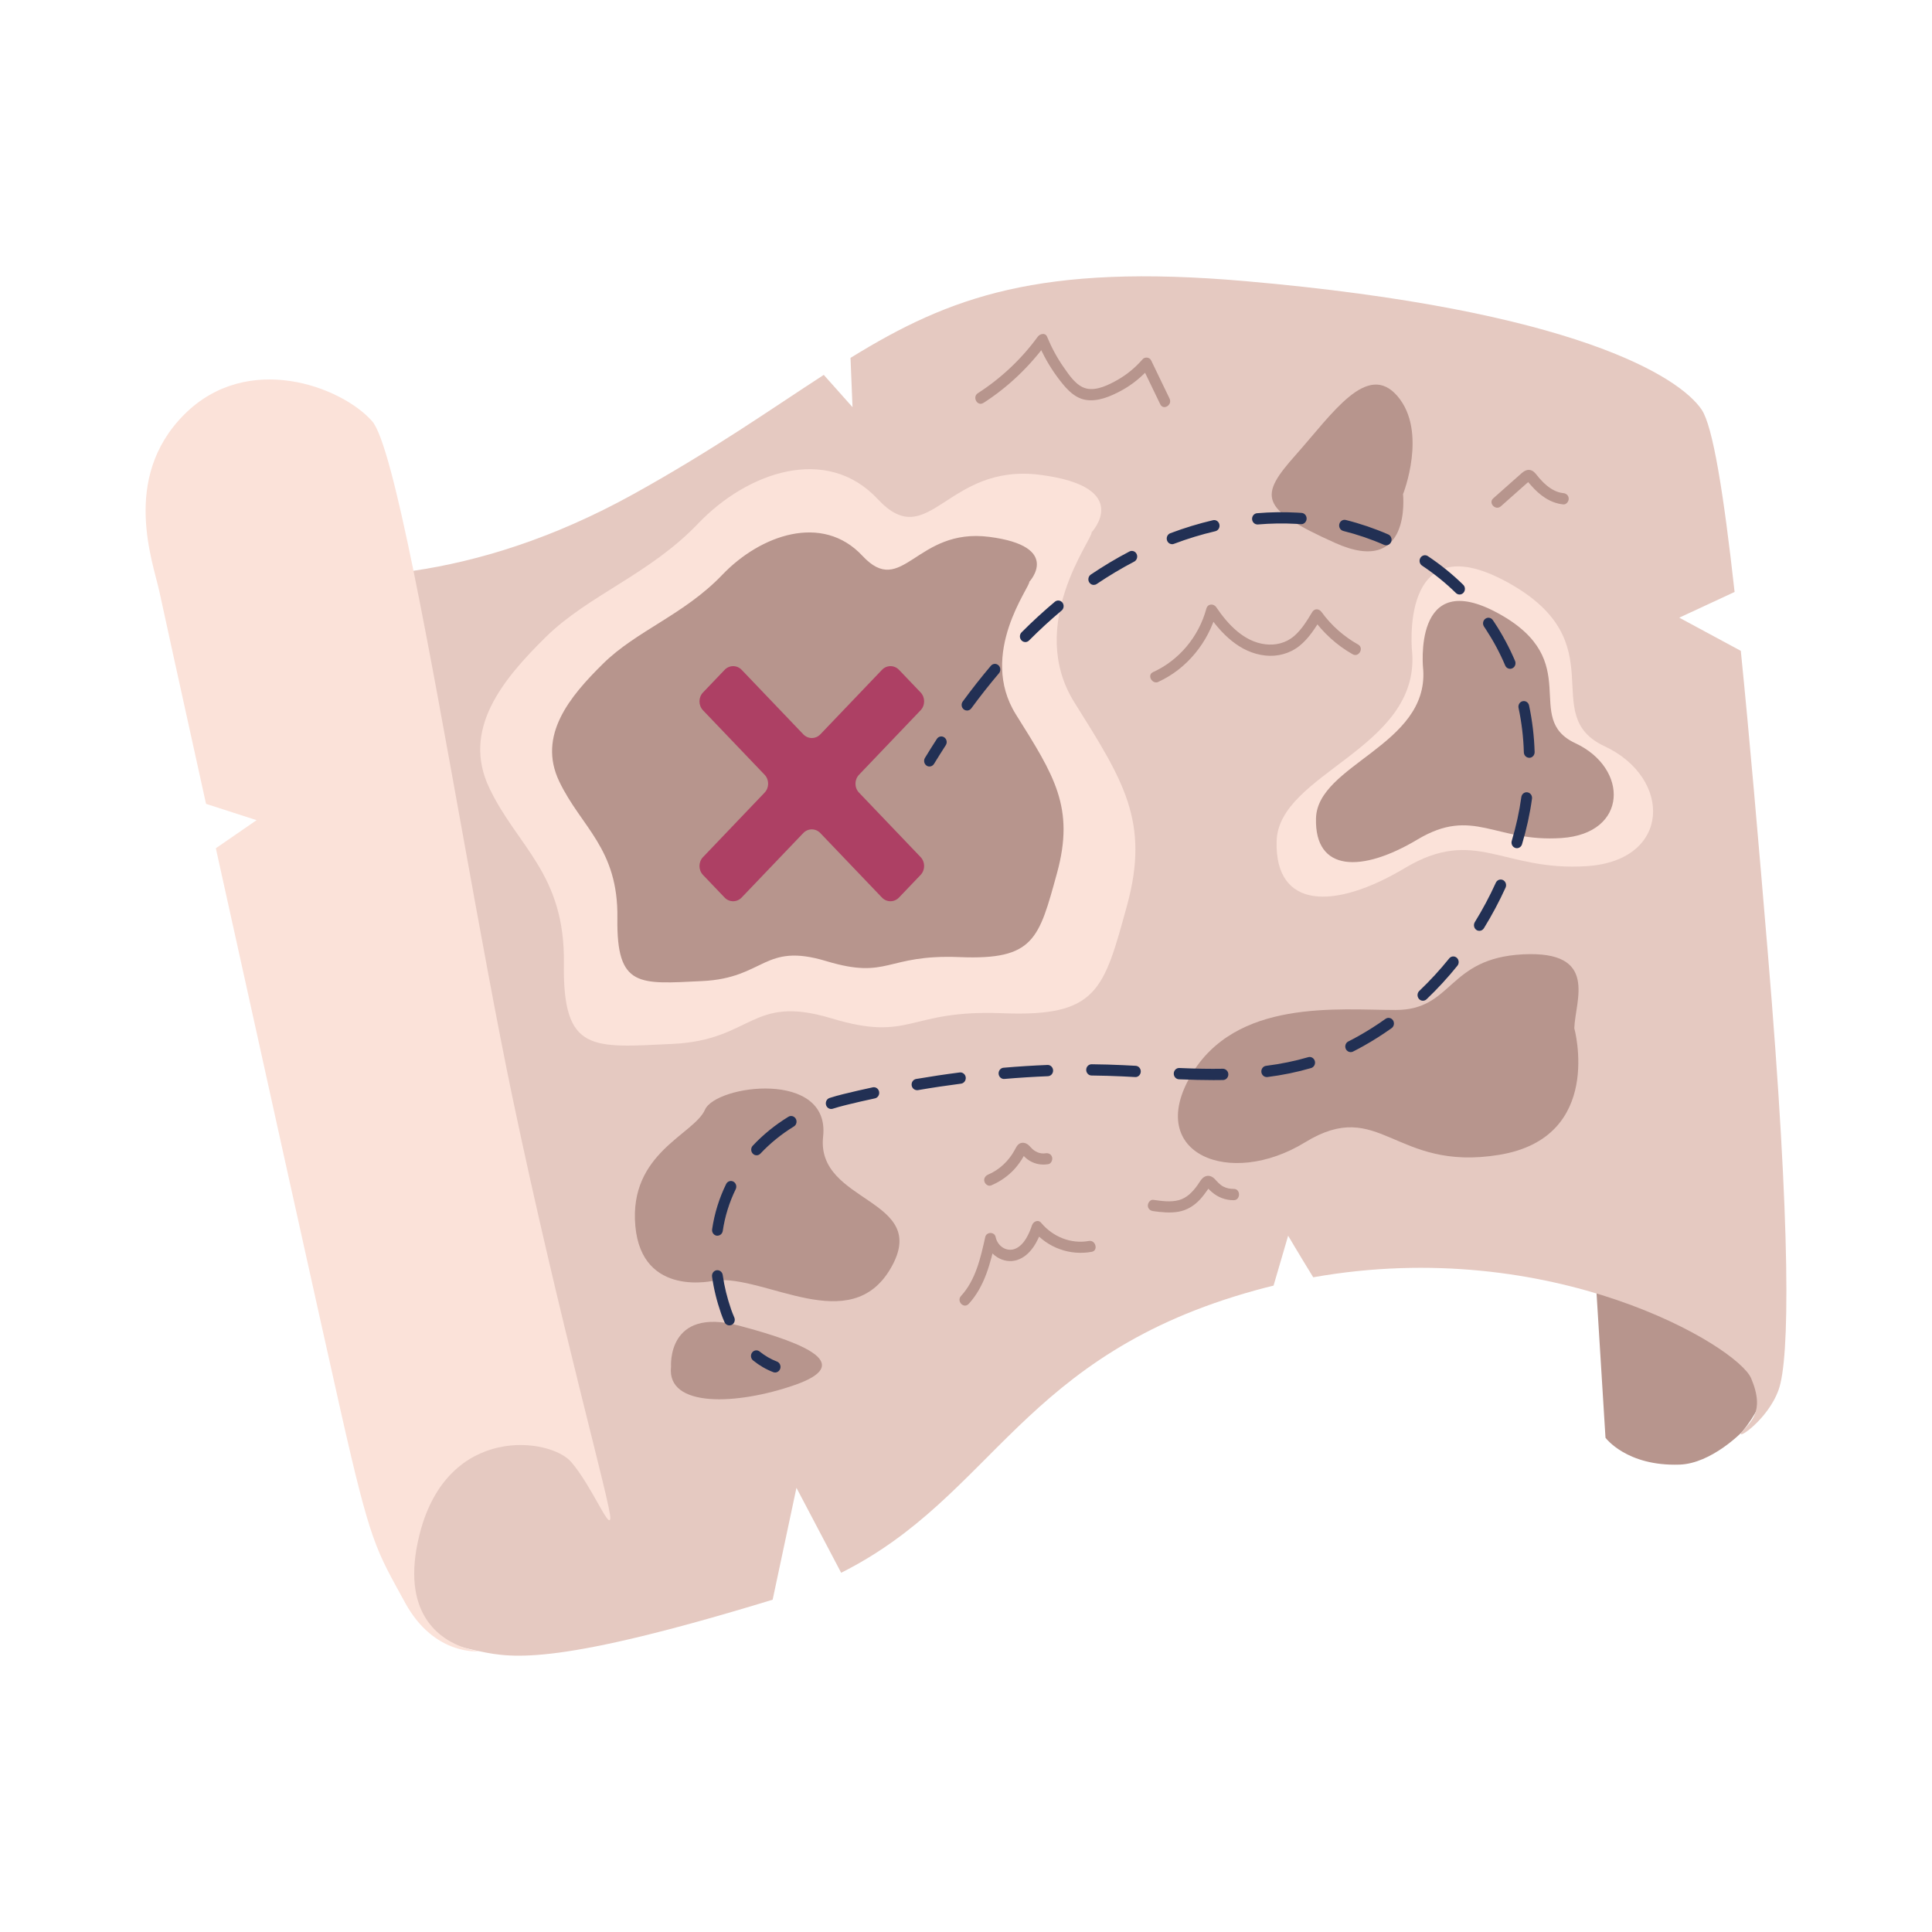 <?xml version="1.0" encoding="UTF-8"?>
<svg id="Object" xmlns="http://www.w3.org/2000/svg" viewBox="0 0 500 500">
  <defs>
    <style>
      .cls-1 {
        fill: #fbe2d9;
      }

      .cls-1, .cls-2, .cls-3, .cls-4, .cls-5 {
        stroke-width: 0px;
      }

      .cls-2 {
        fill: #ad4064;
      }

      .cls-3 {
        fill: #b7958d;
      }

      .cls-4 {
        fill: #e5c9c1;
      }

      .cls-5 {
        fill: #223054;
      }
    </style>
  </defs>
  <path class="cls-3" d="m450.82,370.6s-7.88,8.15-16.12,8.44c-13.75.49-19.2-6.95-19.2-6.95l-4.03-65.03s67.57,29.04,39.36,63.54Z"/>
  <path class="cls-4" d="m460.3,359.68c-2.84,7.94-11.38,13.4-9.48,10.92,1.9-2.48,6.16-4.97,2.37-13.9-3.52-8.29-51.52-37.09-113.33-26.14-4.08-6.63-6.49-10.76-6.49-10.76l-3.78,12.92c-1.47.35-2.94.73-4.42,1.14-60.99,16.74-67.69,53.2-107.48,73.17l-11.57-21.99-6.16,28.96h0c-55.32,16.9-67.19,15.22-75.84,13.35,0,0-.02,0-.07-.01-1.16-.26-2.37-.51-3.59-.82-.03-.01-.07-.02-.1-.03-7.84-2.04-16.05-6.57-15.44-28.34.71-25.32,5.45-145.69-4.51-175.98-9.95-30.28-49.31-78.43-49.31-78.43,0,0,21.92,9,55.91,3.98,16.5-2.44,35.86-8.18,56.94-19.86,20.72-11.48,35.67-22.05,49.24-30.84l7.44,8.35-.52-12.75c25.66-15.84,49.02-24.5,102.21-19.86,85.35,7.45,112.38,24.82,118.07,33.26,2.9,4.31,5.68,21.55,8.52,47.18l-14.32,6.65,15.93,8.59c2.23,22.07,4.51,48.62,6.94,77.56,6.16,73.47,5.69,105.73,2.84,113.68Z"/>
  <path class="cls-1" d="m157.95,392.94c-.32,2.97-4.75-8.28-10.12-14.57-5.37-6.28-31.93-9.92-39.2,18.54-5.36,20.98,5.6,27.57,11.73,29.58,2.19.72,3.76.86,3.76.86,0,0-11.69,1.33-19.28-12.57-7.59-13.9-8.85-14.89-16.75-49.97-4.79-21.24-20.35-91.47-32.23-145.28l10.54-7.27-13.08-4.22c-6.52-29.57-11.47-52.04-12.02-54.7-1.58-7.61-10.11-29.45,6.32-46,16.44-16.54,40.78-7.28,48.68,1.66,2.75,3.1,6.49,18.06,10.71,38.72,7.93,38.82,17.57,97.78,25.56,136.01,12.25,58.57,25.69,106.23,25.38,109.21Z"/>
  <path class="cls-1" d="m282.49,137.79c.47,1.49-17.07,23.83-4.43,44.01,12.64,20.19,19.6,30.78,13.59,52.62-6.01,21.84-7.59,28.79-32.24,27.8-24.66-.99-23.39,7.61-44.26,1.32-20.86-6.29-20.23,5.63-41.09,6.62s-28.45,2.32-28.13-20.85-12.01-30.11-19.28-45.34,3.48-28.13,14.54-39.05c11.06-10.92,26.87-16.22,39.51-29.45,12.64-13.24,33.19-20.52,46.47-6.29,13.28,14.23,17.7-9.43,42.04-6.29,24.34,3.14,13.28,14.89,13.28,14.89Z"/>
  <path class="cls-3" d="m266.38,150.56c.37,1.16-13.33,18.6-3.45,34.36,9.87,15.76,15.3,24.03,10.61,41.08s-5.92,22.48-25.17,21.7-18.26,5.94-34.55,1.03-15.79,4.39-32.08,5.17c-16.29.78-22.21,1.81-21.96-16.28.25-18.08-9.38-23.51-15.05-35.39-5.68-11.88,2.71-21.96,11.35-30.48,8.64-8.53,20.97-12.66,30.85-22.99,9.87-10.33,25.91-16.02,36.27-4.91,10.36,11.11,13.82-7.36,32.82-4.91,19,2.45,10.36,11.63,10.36,11.63Z"/>
  <path class="cls-3" d="m185.05,331.38s-18.97,4.72-20.63-14.15c-1.66-18.86,15.17-23.58,18.02-30.03,2.84-6.45,32.48-10.42,30.58,6.95-1.9,17.37,27.98,15.88,17.54,34-10.43,18.12-32.48,1.74-45.52,3.23Z"/>
  <path class="cls-3" d="m173.67,353.72s-1.19-15.61,17.54-10.66c18.73,4.95,29.4,10.16,14.46,15.38-14.94,5.21-33.19,5.96-32.01-4.72Z"/>
  <path class="cls-3" d="m407.43,266.11s7.82,28.29-19.44,32.76c-27.26,4.47-30.82-15.14-50.26-3.23-19.44,11.91-41.25,2.98-29.64-17.13,11.62-20.1,38.17-17.13,53.11-17.13s13.28-13.4,32.95-14.4c19.68-.99,13.51,11.91,13.28,19.11Z"/>
  <path class="cls-1" d="m365.47,169.06s-3.79-34,24.66-18.37c28.45,15.64,7.59,34.25,25.13,42.44,17.54,8.19,17.31,29.54-4.5,31.02s-28.92-10.42-47.18.5c-18.26,10.92-33.67,10.67-33.19-6.95.47-17.62,36.75-23.83,35.09-48.65Z"/>
  <path class="cls-3" d="m368.32,173.3s-3-26.89,19.5-14.53c22.5,12.37,6,27.09,19.88,33.57,13.88,6.48,13.69,23.36-3.56,24.54-17.25,1.18-22.88-8.24-37.31.39s-26.63,8.44-26.25-5.5c.38-13.94,29.06-18.84,27.75-38.47Z"/>
  <path class="cls-3" d="m363.1,127.86s2.37,21.59-17.54,12.66c-19.91-8.94-19.68-12.16-10.19-22.83s18.49-24.32,26.32-15.14c7.82,9.18,1.42,25.32,1.42,25.32Z"/>
  <path class="cls-2" d="m222.31,205.13l15.94,16.68c1.22,1.28,1.22,3.35,0,4.62l-5.59,5.85c-1.22,1.28-3.2,1.28-4.42,0l-15.94-16.68c-1.22-1.28-3.2-1.28-4.42,0l-15.94,16.68c-1.22,1.28-3.2,1.28-4.42,0l-5.58-5.84c-1.22-1.28-1.22-3.35,0-4.62l15.94-16.69c1.22-1.28,1.22-3.35,0-4.62l-15.94-16.68c-1.22-1.28-1.22-3.35,0-4.62l5.59-5.85c1.22-1.28,3.2-1.28,4.42,0l15.94,16.68c1.22,1.28,3.2,1.28,4.42,0l15.94-16.68c1.22-1.28,3.2-1.28,4.42,0l5.58,5.84c1.22,1.28,1.22,3.35,0,4.62l-15.94,16.69c-1.22,1.28-1.22,3.35,0,4.62Z"/>
  <g>
    <path class="cls-5" d="m240.56,198.38c-.26,0-.52-.07-.75-.23-.65-.43-.84-1.33-.43-2.01,1.01-1.66,2.04-3.31,3.08-4.91.43-.67,1.3-.84,1.93-.39.64.45.81,1.36.37,2.02-1.02,1.58-2.04,3.21-3.04,4.84-.27.44-.72.67-1.18.67Z"/>
    <path class="cls-5" d="m188.77,343.02c-.53,0-1.03-.31-1.27-.85-.32-.73-.62-1.48-.88-2.22-1.11-3.18-1.9-6.4-2.34-9.56-.11-.8.42-1.54,1.18-1.65s1.47.44,1.58,1.23c.41,2.96,1.16,5.99,2.2,8.98.24.67.5,1.35.79,2,.32.73.02,1.6-.68,1.93-.19.09-.39.13-.58.13Zm-3.09-23.21c-.07,0-.14,0-.22-.02-.76-.12-1.28-.87-1.16-1.67.6-4.08,1.82-8.01,3.62-11.69.35-.72,1.19-1,1.88-.63.68.37.95,1.25.6,1.96-1.66,3.4-2.79,7.03-3.35,10.8-.11.72-.7,1.23-1.37,1.23Zm10.12-20.82c-.35,0-.7-.14-.97-.42-.55-.56-.56-1.49-.02-2.06,2.68-2.86,5.78-5.38,9.23-7.49.66-.41,1.52-.17,1.91.52.39.69.17,1.59-.5,1.99-3.23,1.98-6.14,4.35-8.65,7.02-.27.29-.63.44-.99.44Zm19.31-11.99c-.6,0-1.15-.4-1.33-1.03-.22-.77.19-1.59.92-1.82,1.15-.37,2.33-.7,3.52-.99,2.51-.62,5.09-1.21,7.65-1.76.75-.16,1.49.35,1.64,1.14.15.79-.33,1.56-1.09,1.72-2.54.54-5.09,1.13-7.57,1.74-1.13.28-2.25.59-3.34.94-.14.04-.27.06-.41.06Zm22.2-4.87c-.67,0-1.26-.51-1.37-1.22-.12-.79.39-1.54,1.15-1.67,3.74-.64,7.53-1.21,11.29-1.69.75-.09,1.46.47,1.55,1.27.09.8-.45,1.53-1.21,1.63-3.72.48-7.48,1.04-11.18,1.68-.08.01-.15.02-.23.02Zm76.76-2.6c-2.69,0-5.54-.07-8.96-.21-.77-.03-1.37-.71-1.34-1.52.03-.8.67-1.44,1.45-1.4,4.42.19,7.82.25,11.26.19.72,0,1.4.63,1.41,1.44.01.81-.6,1.47-1.37,1.48-.82.01-1.63.02-2.45.02Zm-54.24-.29c-.72,0-1.33-.58-1.39-1.34-.06-.8.51-1.51,1.27-1.57,3.8-.33,7.63-.57,11.38-.72.76-.04,1.42.6,1.45,1.4.03.81-.57,1.48-1.34,1.51-3.71.15-7.5.39-11.26.71-.04,0-.08,0-.12,0Zm34.01-.5s-.05,0-.07,0c-1.08-.06-2.17-.11-3.26-.17-2.61-.12-5.3-.2-8.02-.23-.77,0-1.39-.67-1.38-1.47,0-.8.63-1.44,1.39-1.44h.01c2.75.03,5.49.1,8.13.23,1.09.05,2.18.11,3.27.17.77.04,1.36.73,1.32,1.53-.04.78-.65,1.39-1.39,1.39Zm33.98,0c-.69,0-1.29-.54-1.38-1.28-.09-.8.45-1.53,1.21-1.62,3.88-.5,7.45-1.23,10.91-2.24.74-.22,1.51.24,1.72,1.01.21.78-.23,1.58-.97,1.8-3.6,1.05-7.31,1.82-11.33,2.33-.06,0-.11.01-.17.01Zm21.73-6.45c-.52,0-1.02-.31-1.26-.83-.33-.73-.04-1.6.66-1.94.86-.43,1.72-.89,2.56-1.36,2.41-1.35,4.78-2.85,7.06-4.48.64-.45,1.5-.28,1.94.38.43.67.27,1.57-.37,2.03-2.36,1.68-4.82,3.24-7.32,4.64-.88.49-1.78.97-2.67,1.42-.19.1-.4.14-.6.14Zm18.7-13.3c-.38,0-.76-.16-1.03-.48-.52-.6-.48-1.52.09-2.06,2.72-2.59,5.33-5.42,7.74-8.41.5-.62,1.37-.69,1.96-.17.59.52.66,1.44.17,2.05-2.49,3.09-5.18,6.01-7.99,8.69-.27.25-.6.38-.94.38Zm14.6-18.09c-.26,0-.52-.07-.75-.23-.65-.44-.83-1.34-.42-2.02,2.01-3.26,3.84-6.69,5.44-10.2.33-.73,1.16-1.03,1.86-.69.69.35.99,1.22.66,1.95-1.65,3.62-3.54,7.16-5.61,10.52-.27.43-.71.67-1.17.67Zm9.72-21.39c-.14,0-.28-.02-.42-.07-.73-.24-1.14-1.06-.91-1.83,1.12-3.74,1.96-7.55,2.48-11.33.11-.8.81-1.35,1.58-1.23.76.12,1.29.86,1.18,1.65-.54,3.94-1.41,7.9-2.58,11.79-.19.62-.74,1.02-1.33,1.02Zm3.19-23.4c-.75,0-1.37-.62-1.39-1.41-.11-3.9-.58-7.77-1.37-11.49-.17-.79.3-1.57,1.06-1.74.76-.17,1.5.32,1.66,1.11.83,3.9,1.32,7.95,1.44,12.04.02.81-.58,1.48-1.35,1.5-.01,0-.03,0-.04,0Zm-145.5-12.23c-.3,0-.59-.1-.85-.3-.61-.49-.72-1.41-.25-2.04,2.37-3.23,4.82-6.34,7.28-9.24.51-.6,1.39-.66,1.97-.12.57.53.63,1.46.12,2.06-2.42,2.85-4.83,5.9-7.16,9.08-.27.37-.69.57-1.1.57Zm140.55-10.79c-.53,0-1.04-.32-1.27-.87-1.38-3.26-3.08-6.42-5.03-9.39-.15-.22-.29-.44-.44-.66-.45-.66-.3-1.57.33-2.03.63-.47,1.5-.31,1.94.34.16.23.31.47.47.7,2.05,3.12,3.82,6.43,5.28,9.86.31.74,0,1.6-.71,1.92-.18.09-.38.13-.56.13Zm-125.47-6.93c-.37,0-.73-.15-1-.45-.53-.58-.52-1.5.04-2.06,2.8-2.81,5.7-5.47,8.62-7.92.6-.5,1.48-.4,1.96.23.48.63.38,1.55-.22,2.05-2.85,2.39-5.69,5-8.43,7.75-.27.27-.62.41-.96.41Zm112.4-12.3c-.34,0-.68-.13-.95-.39-2.65-2.6-5.6-4.98-8.76-7.09-.65-.43-.84-1.33-.43-2.01.41-.68,1.28-.88,1.92-.45,3.3,2.2,6.39,4.7,9.16,7.42.56.55.59,1.47.06,2.06-.27.31-.64.46-1.02.46Zm-94.68-2.48c-.46,0-.9-.24-1.17-.67-.42-.68-.23-1.58.42-2.02,3.23-2.18,6.59-4.19,9.98-5.96.69-.36,1.53-.07,1.87.65.34.72.06,1.6-.62,1.96-3.3,1.72-6.57,3.68-9.72,5.8-.23.16-.5.23-.75.23Zm75.68-10.26c-.18,0-.36-.04-.54-.11-3.39-1.49-6.95-2.7-10.56-3.6-.75-.19-1.21-.97-1.03-1.76.18-.78.93-1.27,1.68-1.08,3.76.94,7.46,2.2,10.99,3.74.71.31,1.04,1.17.75,1.91-.22.56-.74.9-1.29.9Zm-55.4-.29c-.57,0-1.11-.37-1.31-.96-.26-.76.11-1.59.84-1.87,3.65-1.38,7.37-2.51,11.05-3.37.75-.18,1.5.32,1.66,1.11.17.79-.31,1.57-1.06,1.74-3.57.83-7.18,1.93-10.72,3.27-.16.06-.31.09-.47.09Zm22.09-5.1c-.72,0-1.33-.58-1.39-1.34-.06-.8.51-1.51,1.28-1.57,3.42-.29,6.86-.34,10.22-.16.44.02.88.05,1.32.08.77.06,1.34.75,1.29,1.56-.06.8-.73,1.42-1.49,1.35-.42-.03-.85-.06-1.27-.08-3.24-.18-6.56-.12-9.85.16-.04,0-.08,0-.11,0Z"/>
    <path class="cls-5" d="m200.6,355.2c-.16,0-.32-.03-.48-.09-1.84-.7-3.6-1.72-5.22-3.03-.61-.49-.73-1.41-.26-2.04.47-.64,1.34-.76,1.95-.27,1.4,1.13,2.91,2,4.49,2.6.72.28,1.09,1.11.83,1.87-.21.59-.74.96-1.31.96Z"/>
  </g>
  <g>
    <path class="cls-3" d="m250.69,337.46c4.14-4.5,5.67-10.62,6.98-16.54h-2.69c.77,3.78,4.69,6.32,8.25,5.17,3.51-1.14,5.39-4.86,6.55-8.24-.78.21-1.55.43-2.33.64,3.72,4.49,9.53,6.5,15.09,5.48,1.76-.32,1.02-3.13-.74-2.81-4.6.84-9.34-1.06-12.38-4.73-.74-.89-2-.31-2.33.64-.76,2.23-1.93,4.91-4.09,5.99-2.27,1.14-4.82-.43-5.33-2.92-.29-1.41-2.38-1.37-2.69,0-1.2,5.39-2.48,11.14-6.27,15.25-1.24,1.35.72,3.42,1.97,2.06h0Z"/>
    <path class="cls-3" d="m256.47,306.8c1.99-.84,3.8-2,5.38-3.53.76-.73,1.43-1.54,2.04-2.41.32-.44.62-.9.89-1.38.12-.2.23-.41.34-.62.07-.14.14-.28.21-.42.12-.21.1-.21-.04.02l-.7.2c-.1,0-.19-.17-.12-.03.05.11.21.23.29.33.23.26.46.5.72.72.53.45,1.08.82,1.71,1.1,1.33.6,2.7.73,4.12.5.74-.12,1.16-1.1.97-1.79-.22-.83-.97-1.14-1.71-1.02-1.4.23-2.82-.41-3.76-1.49-.59-.68-1.28-1.29-2.22-1.23-1.09.07-1.51.98-1.98,1.85-1.53,2.84-3.99,5.16-6.88,6.38-.7.3-1.19.97-.97,1.79.18.69,1.01,1.32,1.71,1.02h0Z"/>
    <path class="cls-3" d="m298.46,313.44c2.18.3,4.36.53,6.54.15,2.19-.38,4.1-1.57,5.62-3.23.71-.78,1.34-1.64,1.95-2.51.05-.08.53-.64.5-.73l-.76-.03.2.21c.24.44.72.86,1.08,1.17,1.61,1.42,3.62,2.16,5.72,2.14,1.79-.02,1.8-2.94,0-2.92-.94.01-1.85-.16-2.7-.6-.94-.49-1.52-1.21-2.24-1.97-.68-.71-1.64-1.07-2.55-.62s-1.39,1.5-1.97,2.3c-1.24,1.71-2.71,3.23-4.75,3.79-2.16.59-4.48.23-6.65-.07-.75-.1-1.39.74-1.39,1.46,0,.87.65,1.36,1.39,1.46h0Z"/>
    <path class="cls-3" d="m299.8,176.45c7.32-3.34,12.93-10.17,15.1-18.2l-2.55.35c3.66,5.4,8.51,10.34,15.11,11.05,3.14.34,6.3-.48,8.82-2.48,2.43-1.94,4.12-4.65,5.74-7.31h-2.41c2.82,3.91,6.34,7.14,10.47,9.47,1.58.89,2.99-1.63,1.41-2.52-3.69-2.08-6.94-4.92-9.47-8.42-.63-.87-1.8-1-2.41,0-1.36,2.24-2.75,4.57-4.74,6.26-2.1,1.78-4.76,2.41-7.41,2.09-5.51-.66-9.66-5.11-12.7-9.6-.67-.99-2.2-.93-2.55.35-1.99,7.37-7.12,13.41-13.81,16.46-1.64.75-.22,3.26,1.41,2.52h0Z"/>
    <path class="cls-3" d="m254.5,104.29c6.4-4.11,11.95-9.42,16.5-15.66h-2.41c1.32,3.18,3,6.17,5.02,8.91,1.87,2.52,4.1,5.36,7.27,5.93s6.51-.87,9.28-2.36,5.39-3.61,7.53-6.08l-2.19-.3c1.59,3.3,3.18,6.59,4.77,9.89.81,1.68,3.21.2,2.41-1.47-1.59-3.3-3.18-6.59-4.77-9.89-.39-.82-1.61-.96-2.19-.3-1.87,2.15-4.03,3.95-6.47,5.34-2.26,1.29-5.39,2.86-8.03,2.26s-4.46-3.4-5.91-5.47c-1.73-2.47-3.17-5.14-4.33-7.95-.47-1.13-1.86-.75-2.41,0-4.25,5.83-9.54,10.78-15.5,14.62-1.53.98-.13,3.5,1.41,2.52h0Z"/>
    <path class="cls-3" d="m388.42,131.03c1.48-1.32,2.97-2.63,4.45-3.95.76-.68,1.53-1.35,2.29-2.03.12-.11.44-.3.51-.45.27-.19.14-.24-.38-.14l.16.2c.17.34.55.68.8.97,2.22,2.56,4.98,4.58,8.34,4.91.75.07,1.39-.72,1.39-1.46,0-.85-.64-1.39-1.39-1.46-1.59-.15-3.07-.96-4.3-1.98-.71-.59-1.37-1.26-1.98-1.97-.58-.66-1.08-1.52-1.88-1.89-.97-.44-1.84,0-2.6.65-.82.7-1.61,1.43-2.42,2.14-1.65,1.47-3.31,2.93-4.96,4.4-1.37,1.21.61,3.27,1.97,2.06h0Z"/>
  </g>
</svg>